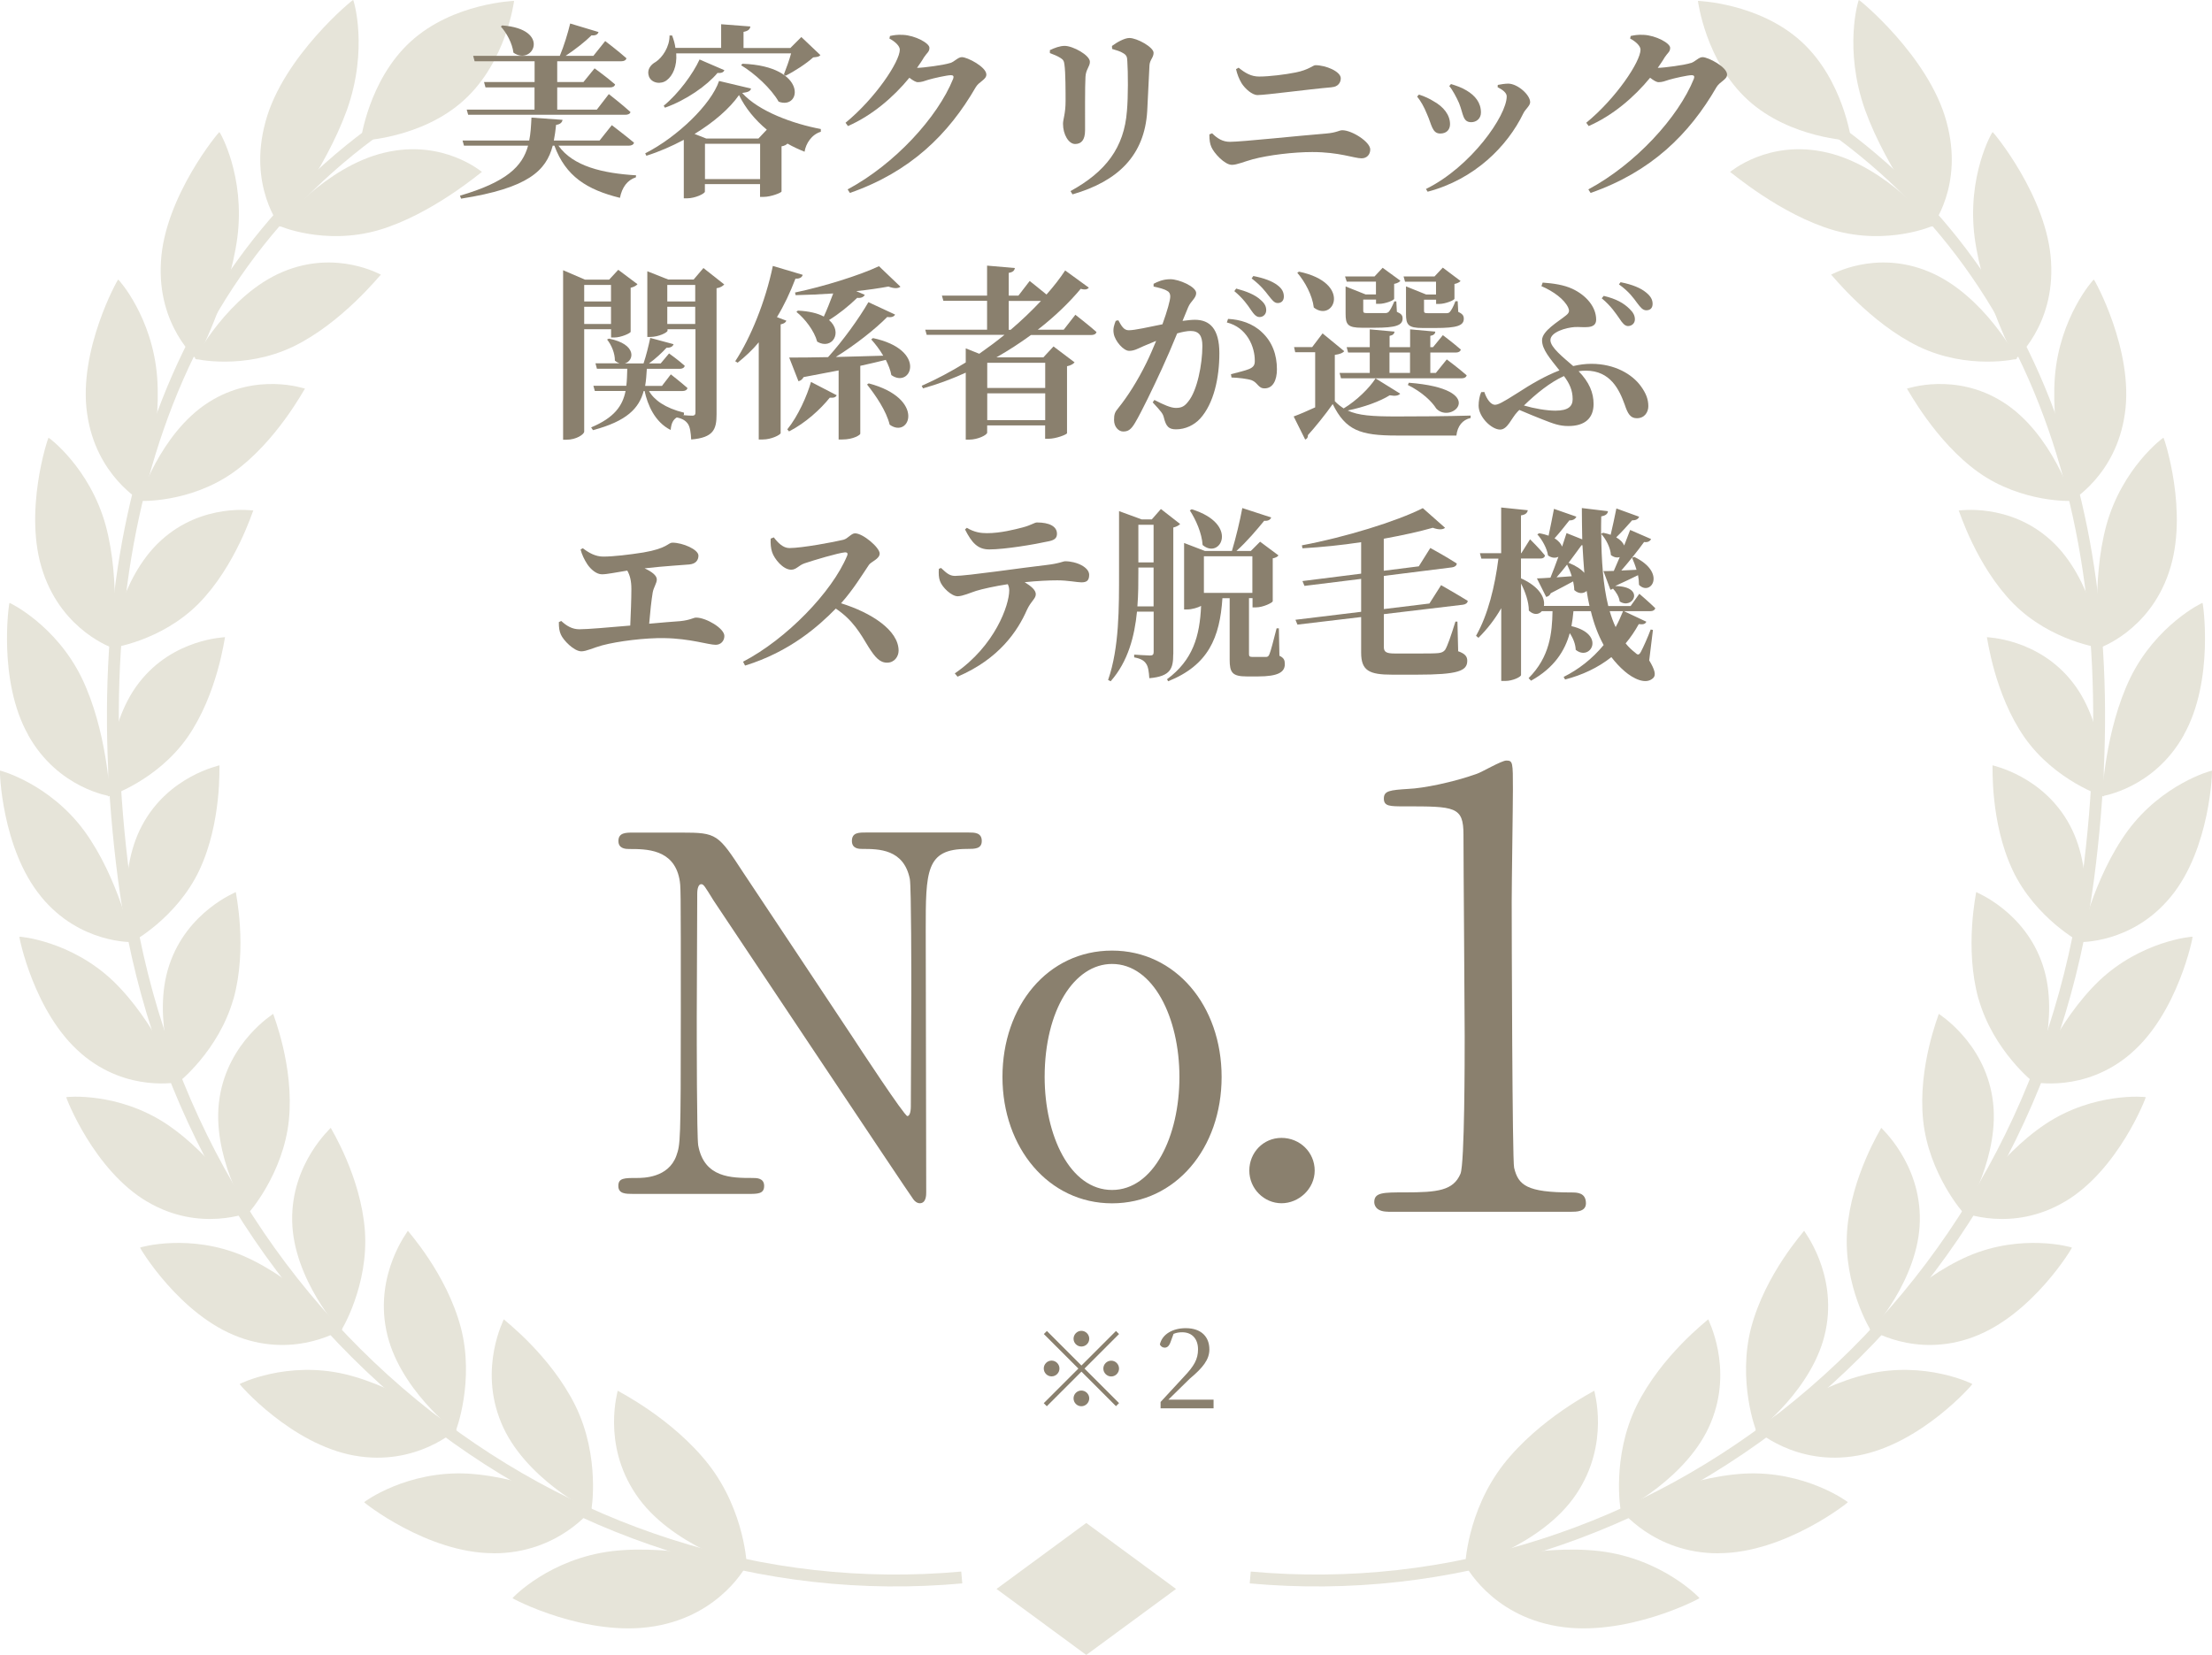 <?xml version="1.0" encoding="UTF-8"?><svg id="_イヤー_2" xmlns="http://www.w3.org/2000/svg" width="274.74" height="205.61" viewBox="0 0 274.74 205.61"><g id="_イヤー_1-2"><g><g><g><path d="M223.73,5.16c5.26,4.8,6.21,12.32,6.21,12.32,0,0-7.58-.25-12.84-5.05-5.26-4.8-6.21-12.32-6.21-12.32,0,0,7.58,.25,12.84,5.05Z" style="fill:#e6e4d9;"/><g><g><path d="M186.74,181.93c-4.53,5.81-4.8,12.67-4.74,12.69-.02,.09,9.5-2.57,13.77-8.98,4.27-6.33,2.19-12.88,2.25-12.86-.02,.06-6.77,3.4-11.29,9.16Z" style="fill:#e6e4d9;"/><path d="M193.41,202.04c-8.36-1.42-11.47-7.74-11.47-7.68,.1,.03,9.05-2.55,16.77-1.65,7.79,.95,12.37,5.79,12.37,5.84,.11,.03-9.22,4.94-17.66,3.49Z" style="fill:#e6e4d9;"/></g><g><path d="M203.26,174.67c-3.11,6.37-1.99,13.03-1.94,13.04,0,.09,8.36-4.07,11.18-10.98,2.83-6.84-.39-12.83-.33-12.82-.01,.07-5.8,4.44-8.91,10.76Z" style="fill:#e6e4d9;"/><path d="M213.46,192.98c-8.12,.03-12.25-5.55-12.25-5.5,.09,.01,7.94-3.97,15.43-4.4,7.56-.4,12.86,3.5,12.87,3.55,.1,0-7.84,6.33-16.04,6.34Z" style="fill:#e6e4d9;"/></g><g><path d="M217.52,164.86c-1.77,6.7,.59,12.95,.64,12.95,0,.09,7.17-5.35,8.6-12.53,1.45-7.11-2.74-12.37-2.68-12.37,0,.07-4.78,5.31-6.56,11.96Z" style="fill:#e6e4d9;"/><path d="M230.73,180.84c-7.75,1.4-12.73-3.29-12.72-3.24,.08,0,6.78-5.18,13.91-6.88,7.2-1.68,13.04,1.19,13.05,1.23,.1,0-6.4,7.49-14.24,8.89Z" style="fill:#e6e4d9;"/></g><g><path d="M229.42,152.89c-.49,6.81,2.93,12.45,2.98,12.45,.01,.09,5.93-6.42,6.05-13.65,.15-7.16-4.84-11.56-4.79-11.57,0,.07-3.73,6.01-4.24,12.77Z" style="fill:#e6e4d9;"/><path d="M245.09,166.11c-7.24,2.7-12.89-1-12.87-.95,.08-.01,5.58-6.19,12.21-9.09,6.69-2.89,12.89-1.12,12.91-1.07,.09-.02-4.92,8.4-12.25,11.11Z" style="fill:#e6e4d9;"/></g><g><path d="M238.86,139.17c.7,6.72,5.04,11.61,5.08,11.59,.02,.08,4.64-7.28,3.53-14.36-1.08-7.01-6.7-10.43-6.66-10.44,.02,.06-2.63,6.54-1.95,13.21Z" style="fill:#e6e4d9;"/><path d="M256.44,149.3c-6.59,3.9-12.73,1.28-12.7,1.33,.07-.03,4.34-7,10.33-10.99,6.04-4,12.41-3.37,12.44-3.33,.08-.04-3.39,9.07-10.06,12.99Z" style="fill:#e6e4d9;"/></g><g><path d="M245.75,124.11c1.82,6.44,6.89,10.45,6.93,10.43,.04,.08,3.3-7.92,1.03-14.66-2.23-6.68-8.3-9.03-8.26-9.05,.03,.06-1.49,6.89,.29,13.29Z" style="fill:#e6e4d9;"/><path d="M264.66,130.89c-5.79,4.98-12.23,3.5-12.2,3.55,.06-.04,3.06-7.6,8.25-12.58,5.25-4.99,11.59-5.52,11.62-5.48,.07-.05-1.81,9.5-7.68,14.51Z" style="fill:#e6e4d9;"/></g><g><path d="M249.98,108.12c2.85,6,8.49,9.02,8.53,8.99,.05,.07,1.92-8.36-1.43-14.59-3.3-6.17-9.64-7.41-9.6-7.44,.04,.06-.31,7.07,2.5,13.03Z" style="fill:#e6e4d9;"/><path d="M269.63,111.4c-4.84,5.92-11.4,5.62-11.36,5.66,.05-.04,1.73-8,5.99-13.83,4.31-5.86,10.43-7.52,10.47-7.48,.07-.06-.19,9.69-5.1,15.65Z" style="fill:#e6e4d9;"/></g><g><path d="M251.45,91.61c3.8,5.42,9.83,7.37,9.86,7.34,.06,.06,.48-8.58-3.86-14.15-4.28-5.52-10.71-5.61-10.67-5.64,.05,.05,.92,7.07,4.67,12.45Z" style="fill:#e6e4d9;"/><path d="M271.25,91.31c-3.75,6.72-10.22,7.59-10.18,7.62,.04-.05,.36-8.19,3.53-14.73,3.22-6.57,8.91-9.32,8.96-9.3,.06-.07,1.49,9.64-2.32,16.4Z" style="fill:#e6e4d9;"/></g><g><path d="M250.07,74.99c4.66,4.7,10.89,5.54,10.92,5.51,.07,.05-1-8.59-6.25-13.36-5.18-4.73-11.49-3.68-11.46-3.72,.06,.04,2.18,6.89,6.79,11.57Z" style="fill:#e6e4d9;"/><path d="M269.38,71.13c-2.49,7.34-8.68,9.37-8.64,9.39,.04-.06-1.05-8.18,.88-15.27,1.97-7.12,7.04-10.89,7.09-10.87,.05-.08,3.22,9.35,.67,16.74Z" style="fill:#e6e4d9;"/></g><g><path d="M245.72,58.67c5.44,3.86,11.67,3.59,11.7,3.55,.08,.04-2.54-8.39-8.6-12.24-5.99-3.82-11.99-1.66-11.97-1.7,.07,.03,3.5,6.54,8.87,10.39Z" style="fill:#e6e4d9;"/><path d="M263.92,51.37c-1.08,7.77-6.79,10.9-6.73,10.92,.03-.06-2.51-7.97-1.97-15.41,.57-7.48,4.79-12.17,4.84-12.15,.04-.08,5,8.81,3.86,16.65Z" style="fill:#e6e4d9;"/></g><g><path d="M238.32,43.06c6.11,2.93,12.17,1.55,12.19,1.51,.09,.03-4.12-7.97-10.9-10.8-6.7-2.82-12.2,.4-12.18,.35,.08,.02,4.85,6.02,10.89,8.94Z" style="fill:#e6e4d9;"/><path d="M254.75,32.53c.49,8.01-4.52,12.14-4.46,12.15,.02-.06-4.01-7.56-5.03-15.16-.99-7.65,2.16-13.12,2.23-13.11,.03-.09,6.82,8.04,7.26,16.11Z" style="fill:#e6e4d9;"/></g><g><path d="M227.75,28.6c6.7,1.92,12.37-.53,12.38-.58,.11,.02-5.76-7.33-13.17-9.06-7.32-1.73-12.1,2.45-12.08,2.4,.1,.01,6.25,5.31,12.87,7.24Z" style="fill:#e6e4d9;"/><path d="M241.76,15.12c2.22,8.02-1.88,13.05-1.81,13.05,0-.07-5.55-6.94-8.29-14.48C228.95,6.09,230.81,0,230.88,0c.02-.09,8.7,7.02,10.88,15.11Z" style="fill:#e6e4d9;"/></g></g><path d="M155.22,196.72l.13-1.47c12.17,1.1,24.31-.25,36.07-4.03,11.46-3.68,22.07-9.49,31.53-17.27,19.64-16.14,32.31-39.17,35.67-64.85,2.75-21.03,1.34-39.77-4.19-55.7-5.94-17.11-16.52-30.49-31.45-39.78l.78-1.25c15.22,9.48,26.01,23.12,32.06,40.55,5.61,16.15,7.04,35.12,4.26,56.38-3.41,26.05-16.26,49.42-36.19,65.8-9.61,7.9-20.38,13.79-32.02,17.53-11.95,3.84-24.28,5.21-36.65,4.09Z" style="fill:#e6e4d9;"/></g><g><path d="M51.01,5.16c-5.26,4.8-6.21,12.32-6.21,12.32,0,0,7.58-.25,12.84-5.05C62.91,7.64,63.85,.11,63.85,.11c0,0-7.58,.25-12.84,5.05Z" style="fill:#e6e4d9;"/><g><g><path d="M88,181.93c4.53,5.81,4.8,12.67,4.74,12.69,.02,.09-9.5-2.57-13.77-8.98-4.27-6.33-2.19-12.88-2.25-12.86,.02,.06,6.77,3.4,11.29,9.16Z" style="fill:#e6e4d9;"/><path d="M81.33,202.04c8.36-1.42,11.47-7.74,11.47-7.68-.1,.03-9.05-2.55-16.77-1.65-7.79,.95-12.37,5.79-12.37,5.84-.11,.03,9.22,4.94,17.66,3.49Z" style="fill:#e6e4d9;"/></g><g><path d="M71.48,174.67c3.11,6.37,1.99,13.03,1.94,13.04,0,.09-8.36-4.07-11.18-10.98-2.83-6.84,.39-12.83,.33-12.82,.01,.07,5.8,4.44,8.91,10.76Z" style="fill:#e6e4d9;"/><path d="M61.28,192.98c8.12,.03,12.25-5.55,12.25-5.5-.09,.01-7.94-3.97-15.43-4.4-7.56-.4-12.86,3.5-12.87,3.55-.1,0,7.84,6.33,16.04,6.34Z" style="fill:#e6e4d9;"/></g><g><path d="M57.22,164.86c1.77,6.7-.59,12.95-.64,12.95,0,.09-7.17-5.35-8.6-12.53-1.45-7.11,2.74-12.37,2.68-12.37,0,.07,4.78,5.31,6.56,11.96Z" style="fill:#e6e4d9;"/><path d="M44.01,180.84c7.75,1.4,12.73-3.29,12.72-3.24-.08,0-6.78-5.18-13.91-6.88-7.2-1.68-13.04,1.19-13.05,1.23-.1,0,6.4,7.49,14.24,8.89Z" style="fill:#e6e4d9;"/></g><g><path d="M45.32,152.89c.49,6.81-2.93,12.45-2.98,12.45-.01,.09-5.93-6.42-6.05-13.65-.15-7.16,4.84-11.56,4.79-11.57,0,.07,3.73,6.01,4.24,12.77Z" style="fill:#e6e4d9;"/><path d="M29.65,166.11c7.24,2.7,12.89-1,12.87-.95-.08-.01-5.58-6.19-12.21-9.09-6.69-2.89-12.89-1.12-12.91-1.07-.09-.02,4.92,8.4,12.25,11.11Z" style="fill:#e6e4d9;"/></g><g><path d="M35.88,139.17c-.7,6.72-5.04,11.61-5.08,11.59-.02,.08-4.64-7.28-3.53-14.36,1.08-7.01,6.7-10.43,6.66-10.44-.02,.06,2.63,6.54,1.95,13.21Z" style="fill:#e6e4d9;"/><path d="M18.3,149.3c6.59,3.9,12.73,1.28,12.7,1.33-.07-.03-4.34-7-10.33-10.99-6.04-4-12.41-3.37-12.44-3.33-.08-.04,3.39,9.07,10.06,12.99Z" style="fill:#e6e4d9;"/></g><g><path d="M28.99,124.11c-1.82,6.44-6.89,10.45-6.93,10.43-.04,.08-3.3-7.92-1.03-14.66,2.23-6.68,8.3-9.03,8.26-9.05-.03,.06,1.49,6.89-.29,13.29Z" style="fill:#e6e4d9;"/><path d="M10.08,130.89c5.79,4.98,12.23,3.5,12.2,3.55-.06-.04-3.06-7.6-8.25-12.58-5.25-4.99-11.59-5.52-11.62-5.48-.07-.05,1.81,9.5,7.68,14.51Z" style="fill:#e6e4d9;"/></g><g><path d="M24.76,108.12c-2.85,6-8.49,9.02-8.53,8.99-.05,.07-1.92-8.36,1.43-14.59,3.3-6.17,9.64-7.41,9.6-7.44-.04,.06,.31,7.07-2.5,13.03Z" style="fill:#e6e4d9;"/><path d="M5.1,111.4c4.85,5.92,11.4,5.62,11.36,5.66-.05-.04-1.73-8-5.99-13.83C6.16,97.37,.04,95.71,0,95.74c-.07-.06,.19,9.69,5.1,15.65Z" style="fill:#e6e4d9;"/></g><g><path d="M23.28,91.61c-3.8,5.42-9.83,7.37-9.86,7.34-.06,.06-.48-8.58,3.86-14.15,4.28-5.52,10.71-5.61,10.67-5.64-.05,.05-.92,7.07-4.67,12.45Z" style="fill:#e6e4d9;"/><path d="M3.49,91.31c3.75,6.72,10.22,7.59,10.18,7.62-.04-.05-.36-8.19-3.53-14.73-3.22-6.57-8.92-9.32-8.96-9.3-.06-.07-1.49,9.64,2.32,16.4Z" style="fill:#e6e4d9;"/></g><g><path d="M24.67,74.99c-4.66,4.7-10.89,5.54-10.92,5.51-.07,.05,1-8.59,6.25-13.36,5.18-4.73,11.49-3.68,11.46-3.72-.06,.04-2.18,6.89-6.79,11.57Z" style="fill:#e6e4d9;"/><path d="M5.36,71.13c2.49,7.34,8.68,9.37,8.64,9.39-.04-.06,1.05-8.18-.88-15.27-1.97-7.12-7.04-10.89-7.09-10.87-.05-.08-3.22,9.35-.67,16.74Z" style="fill:#e6e4d9;"/></g><g><path d="M29.01,58.67c-5.44,3.86-11.67,3.59-11.7,3.55-.08,.04,2.54-8.39,8.6-12.24,5.99-3.82,11.99-1.66,11.97-1.7-.07,.03-3.5,6.54-8.87,10.39Z" style="fill:#e6e4d9;"/><path d="M10.82,51.37c1.08,7.77,6.79,10.9,6.73,10.92-.03-.06,2.51-7.97,1.97-15.41-.57-7.48-4.79-12.17-4.84-12.15-.04-.08-5,8.81-3.86,16.65Z" style="fill:#e6e4d9;"/></g><g><path d="M36.42,43.06c-6.11,2.93-12.17,1.55-12.19,1.51-.09,.03,4.12-7.97,10.9-10.8,6.7-2.82,12.2,.4,12.18,.35-.08,.02-4.85,6.02-10.89,8.94Z" style="fill:#e6e4d9;"/><path d="M19.99,32.53c-.49,8.01,4.52,12.14,4.46,12.15-.02-.06,4.01-7.56,5.03-15.16,.99-7.65-2.16-13.12-2.23-13.11-.03-.09-6.82,8.04-7.26,16.11Z" style="fill:#e6e4d9;"/></g><g><path d="M46.99,28.6c-6.7,1.92-12.37-.53-12.38-.58-.11,.02,5.76-7.33,13.17-9.06,7.32-1.73,12.1,2.45,12.08,2.4-.1,.01-6.25,5.31-12.87,7.24Z" style="fill:#e6e4d9;"/><path d="M32.98,15.12c-2.22,8.02,1.88,13.05,1.81,13.05,0-.07,5.55-6.94,8.29-14.48C45.79,6.09,43.93,0,43.86,0c-.02-.09-8.7,7.02-10.88,15.11Z" style="fill:#e6e4d9;"/></g></g><path d="M119.52,196.72l-.13-1.47c-12.17,1.1-24.31-.25-36.07-4.03-11.46-3.68-22.07-9.49-31.53-17.27-19.64-16.14-32.31-39.17-35.67-64.85-2.75-21.03-1.34-39.77,4.19-55.7,5.94-17.11,16.52-30.49,31.45-39.78l-.78-1.25c-15.22,9.48-26.01,23.12-32.06,40.55-5.61,16.15-7.04,35.12-4.26,56.38,3.41,26.05,16.26,49.42,36.19,65.8,9.61,7.9,20.38,13.79,32.02,17.53,11.95,3.84,24.28,5.21,36.65,4.09Z" style="fill:#e6e4d9;"/></g><polygon points="134.92 189.21 123.77 197.41 134.92 205.61 146.07 197.41 134.92 189.21" style="fill:#e6e4d9;"/></g><g><path d="M69.36,18.1c1.84,2.58,5.52,3.43,9.64,3.68l-.02,.25c-1.06,.34-1.72,1.24-1.98,2.55-4.09-1.01-6.74-2.67-8.14-6.48h-.21c-.81,3.1-3.04,5.27-11.38,6.58l-.14-.37c5.79-1.7,7.75-3.63,8.46-6.21h-7.96l-.18-.64h8.28c.18-.87,.23-1.82,.28-2.85l3.86,.28c-.05,.32-.3,.57-.8,.62-.07,.69-.16,1.33-.28,1.95h5.68l1.52-1.91s1.7,1.29,2.76,2.18c-.07,.25-.32,.37-.67,.37h-8.72Zm-2.97-4.48v-2.76h-6.09l-.18-.67h6.28v-2.58h-7.45l-.18-.67h10.76c.51-1.2,1.01-2.85,1.29-4.02l3.52,1.06c-.09,.3-.37,.46-.87,.41-.78,.78-2.05,1.77-3.22,2.55h3.45l1.47-1.84s1.63,1.24,2.64,2.14c-.07,.25-.3,.37-.64,.37h-7.96v2.58h3.26l1.38-1.7s1.59,1.15,2.55,2c-.07,.25-.3,.37-.64,.37h-6.55v2.76h4.92l1.49-1.93s1.68,1.31,2.69,2.23c-.05,.23-.32,.34-.64,.34h-19.52l-.18-.64h8.44Zm-4.02-10.46c6.16,.44,3.82,5.1,1.4,3.38-.14-1.17-.85-2.46-1.56-3.24l.16-.14Z" style="fill:#8a806e;"/><path d="M93.28,11.02c-.09,.32-.39,.44-1.1,.53,2.07,2.3,6.35,3.84,9.77,4.48v.34c-1.15,.34-1.86,1.47-2.02,2.48-.74-.3-1.45-.62-2.12-1.01-.14,.14-.37,.28-.74,.34v5.61c-.02,.16-1.33,.67-2.21,.67h-.46v-1.59h-6.85v.94c0,.23-1.17,.83-2.23,.83h-.39v-7.27c-1.5,.8-3.08,1.49-4.65,1.98l-.14-.3c4.02-2.05,8.19-6.09,9.17-8.99l3.96,.94Zm-9.29-4.39c.12,1.61-.44,2.78-1.17,3.33-.69,.55-1.86,.41-2.21-.44-.3-.8,.14-1.45,.85-1.84,.8-.53,1.72-1.86,1.7-3.27h.32c.21,.55,.35,1.06,.41,1.54h5.68V3.01l3.63,.28c-.05,.32-.23,.55-.85,.67v2h5.82l1.36-1.36,2.37,2.25c-.18,.21-.41,.23-.9,.28-.83,.76-2.3,1.72-3.43,2.28l-.21-.16c.28-.71,.67-1.77,.9-2.62h-14.28Zm-1.56,6.51c1.86-1.52,3.66-4,4.46-5.75l3.08,1.33c-.09,.23-.3,.39-.85,.34-1.33,1.59-3.89,3.38-6.53,4.32l-.16-.25Zm12.81,2.97c-1.47-1.22-2.67-2.69-3.45-4.3-1.17,1.68-3.17,3.4-5.52,4.83l1.45,.57h6.48l1.04-1.1Zm-.83,6.14v-4.39h-6.85v4.39h6.85Zm-2.18-14.33c8.14,.3,7.34,5.79,4.48,4.71-.92-1.63-2.99-3.52-4.67-4.53l.18-.18Z" style="fill:#8a806e;"/><path d="M118,7.84c.58-.18,.97-.74,1.47-.74,.69,0,3.04,1.22,3.04,2.16,0,.64-.9,.87-1.31,1.56-3.38,5.86-8.12,10.53-15.64,13.15l-.28-.44c5.84-3.13,11.18-8.95,13.11-13.75,.11-.32,0-.44-.28-.44-.48,0-2.14,.37-2.81,.57-.48,.16-.85,.3-1.29,.3-.28,0-.64-.23-1.06-.55-2,2.44-4.67,4.71-7.63,6l-.3-.41c3.73-3.06,6.74-7.61,6.74-9.08,0-.44-.55-.99-1.29-1.38l.07-.32c.44-.09,.85-.18,1.61-.14,1.52,.07,3.29,1.03,3.29,1.61,0,.51-.3,.6-.69,1.2-.25,.44-.55,.85-.85,1.29,.8,0,3.45-.37,4.09-.6Z" style="fill:#8a806e;"/><path d="M130.4,6.6v-.37c.58-.28,1.24-.53,1.84-.53,1.01,0,3.13,1.15,3.13,1.98,0,.6-.51,.94-.55,1.89-.07,.99-.05,5.04-.05,6.6,0,1.22-.46,1.72-1.24,1.72s-1.5-1.15-1.5-2.51c0-.57,.32-1.24,.32-2.83,0-1.13,0-3.56-.14-4.51-.05-.46-.16-.64-.51-.85-.32-.21-.8-.41-1.31-.6Zm2.81,17.55l-.25-.41c4.37-2.39,6.67-5.4,7.01-9.96,.16-1.72,.14-4.83,.05-6.14-.02-.53-.07-.78-.51-1.03-.34-.23-.85-.37-1.38-.53l-.02-.37c.62-.46,1.56-.99,2.16-.99,.97,0,3.01,1.15,3.01,1.84,0,.6-.46,.85-.51,1.54-.07,1.33-.21,4.28-.28,5.68-.32,5.5-3.61,8.74-9.29,10.37Z" style="fill:#8a806e;"/><path d="M150.21,16.7l.34-.14c.64,.64,1.31,1.06,2.21,1.06,1.49,0,8.76-.78,11.96-1.03,1.31-.11,1.61-.41,2-.41,1.2,0,3.47,1.45,3.47,2.39,0,.62-.41,1.1-1.08,1.1-.9,0-2.78-.78-6.12-.78-2.32,0-5.43,.37-7.4,.9-1.1,.3-1.95,.69-2.58,.69-.92,0-2.25-1.49-2.55-2.21-.18-.41-.25-.83-.25-1.56Zm15.22-5.86c-2.94,.25-8.19,.97-9.24,.97-.67,0-1.54-.78-1.98-1.47-.34-.57-.55-1.15-.69-1.75l.32-.18c.83,.67,1.56,1.1,2.55,1.1,1.26,0,3.27-.25,4.55-.51,1.61-.32,2.14-.9,2.44-.9,1.29,0,3.15,.78,3.15,1.63,0,.55-.37,1.06-1.1,1.1Z" style="fill:#8a806e;"/><path d="M176.01,12l.23-.25c.69,.21,1.38,.55,1.77,.8,1.31,.71,2.09,1.75,2.09,2.87,0,.67-.41,1.17-1.22,1.17-1.01,0-1.06-1.13-1.63-2.39-.39-.97-.8-1.66-1.24-2.21Zm1.31,11.82l-.21-.34c5.61-2.76,10.03-9.13,10.03-11.5,0-.44-.46-.8-1.13-1.15l.02-.28c.35-.07,.9-.16,1.31-.16,1.17,.02,2.71,1.4,2.71,2.3,0,.46-.6,.87-.85,1.4-1.96,4.05-6.02,8.19-11.89,9.73Zm2.69-13.13l.21-.25c.71,.23,1.29,.41,1.93,.8,1.08,.64,1.79,1.52,1.79,2.74,0,.78-.6,1.2-1.2,1.2-1.08,0-.97-1.01-1.52-2.37-.28-.64-.83-1.7-1.22-2.12Z" style="fill:#8a806e;"/><path d="M210,7.84c.58-.18,.97-.74,1.47-.74,.69,0,3.04,1.22,3.04,2.16,0,.64-.9,.87-1.31,1.56-3.38,5.86-8.12,10.53-15.64,13.15l-.28-.44c5.84-3.13,11.18-8.95,13.11-13.75,.11-.32,0-.44-.28-.44-.48,0-2.14,.37-2.81,.57-.48,.16-.85,.3-1.29,.3-.28,0-.64-.23-1.06-.55-2,2.44-4.67,4.71-7.63,6l-.3-.41c3.73-3.06,6.74-7.61,6.74-9.08,0-.44-.55-.99-1.29-1.38l.07-.32c.44-.09,.85-.18,1.61-.14,1.52,.07,3.29,1.03,3.29,1.61,0,.51-.3,.6-.69,1.2-.25,.44-.55,.85-.85,1.29,.8,0,3.45-.37,4.09-.6Z" style="fill:#8a806e;"/><path d="M72.56,40.9v12.72c0,.34-.99,1.01-2.18,1.01h-.44v-21.06l2.71,1.17h3.01l1.13-1.22,2.39,1.79c-.14,.16-.41,.34-.85,.44v5.47c-.02,.18-1.2,.71-2.02,.71h-.41v-1.03h-3.33Zm0-5.5v2.05h3.33v-2.05h-3.33Zm3.33,4.85v-2.14h-3.33v2.14h3.33Zm14.05-4.9c-.16,.18-.46,.39-.94,.46v15.66c0,1.86-.37,2.9-3.15,3.13-.05-.85-.14-1.52-.39-1.91-.25-.37-.62-.67-1.4-.83-.46,.28-.69,.74-.76,1.56-1.98-.99-2.87-3.13-3.24-4.85h-.11c-.58,2.16-2.09,3.75-6.3,4.87l-.23-.34c2.9-1.22,3.91-2.69,4.28-4.53h-3.82l-.18-.64h4.09c.09-.67,.09-1.36,.12-2.12h-3.77l-.18-.67h3.01c-.18-.05-.39-.16-.6-.34,.02-.9-.44-1.98-.97-2.62l.23-.11c3.52,.69,3.13,2.76,1.98,3.08h2.32c.32-.94,.64-2.23,.83-3.17l2.9,.78c-.09,.28-.37,.46-.87,.44-.55,.6-1.36,1.36-2.18,1.95h1.45l1.04-1.24s1.2,.85,1.95,1.54c-.07,.25-.3,.37-.62,.37h-4.09c-.05,.76-.09,1.45-.21,2.12h2.09l1.1-1.43s1.27,.99,2.07,1.7c-.07,.25-.3,.37-.62,.37h-4.16c.62,1.1,2,2.12,4.35,2.69l-.02,.28-.14,.02c.46,.05,.97,.07,1.17,.07,.35,0,.41-.16,.41-.44v-10.3h-3.47v.18c0,.23-1.1,.78-2.14,.78h-.37v-8.16l2.6,1.03h3.15l1.22-1.43,2.6,2.05Zm-7.06,.05v2.05h3.47v-2.05h-3.47Zm3.47,4.85v-2.14h-3.47v2.14h3.47Z" style="fill:#8a806e;"/><path d="M99.7,34.14c-.07,.3-.37,.51-.9,.48-.67,1.75-1.43,3.36-2.3,4.78l1.17,.44c-.07,.21-.28,.37-.71,.46v13.52c-.05,.21-1.15,.78-2.21,.78h-.51v-12.07c-.8,.97-1.7,1.79-2.62,2.53l-.3-.18c1.89-2.87,3.75-7.4,4.67-11.84l3.7,1.1Zm-1.91,19.2c1.33-1.63,2.46-4.19,2.94-5.89l3.2,1.66c-.14,.23-.32,.34-.87,.3-1.15,1.43-2.99,3.13-5.06,4.19l-.21-.25Zm10.62-11.34c6.83,1.45,4.76,6.35,2.3,4.6-.11-.62-.37-1.26-.69-1.89-.92,.23-1.98,.48-3.17,.74v8.44c0,.14-.85,.71-2.21,.71h-.48v-8.58c-1.29,.25-2.74,.53-4.35,.83-.16,.3-.39,.46-.64,.51l-1.15-2.94c1.06,0,2.74,0,4.83-.05,1.86-2.05,3.84-4.81,5.01-6.83l3.31,1.54c-.11,.25-.44,.39-.97,.3-1.52,1.54-3.98,3.47-6.39,4.97,1.79-.05,3.82-.09,5.89-.16-.44-.76-.99-1.47-1.49-2.02l.21-.16Zm-9.66-5.66c3.56-.74,8.09-2.16,10.42-3.27l2.67,2.55c-.28,.23-.78,.25-1.49-.02-1.13,.21-2.51,.41-4,.57l1.06,.46c-.12,.25-.44,.44-.94,.37-1.06,1.03-2.3,2.02-3.5,2.76,1.77,1.52,.37,3.77-1.47,2.69-.37-1.36-1.52-2.85-2.58-3.7l.18-.16c1.43,.07,2.48,.34,3.22,.74,.37-.8,.78-1.84,1.17-2.87-1.59,.11-3.17,.18-4.67,.21l-.07-.32Zm9.15,11.29c7.13,1.89,5.1,6.94,2.6,5.13-.41-1.7-1.73-3.63-2.81-4.99l.21-.14Z" style="fill:#8a806e;"/><path d="M133.57,39.11s1.63,1.26,2.62,2.14c-.07,.25-.3,.37-.64,.37h-7.5c-1.33,.97-2.76,1.91-4.3,2.78h5.84l1.26-1.36,2.62,1.98c-.16,.18-.46,.39-.94,.48v8.32c-.02,.16-1.36,.69-2.28,.69h-.44v-1.66h-7.2v.9c0,.28-1.13,.87-2.25,.87h-.41v-8.32c-1.68,.76-3.45,1.43-5.31,1.95l-.16-.32c1.89-.83,3.73-1.82,5.47-2.9v-1.75l1.68,.67c1.08-.76,2.14-1.54,3.13-2.35h-9.66l-.18-.64h7.68v-3.59h-5.43l-.18-.64h5.61v-3.73l3.45,.3c-.05,.3-.21,.51-.76,.6v2.83h1.2l1.4-1.82s1.15,.9,2.09,1.68c.9-1.01,1.68-2.02,2.32-2.99l2.94,2.14c-.18,.21-.46,.3-1.01,.14-1.4,1.68-3.2,3.43-5.33,5.08h3.22l1.45-1.86Zm-10.95,5.96v3.13h7.2v-3.13h-7.2Zm7.2,7.13v-3.33h-7.2v3.33h7.2Zm-4.53-11.22h.23c1.38-1.17,2.64-2.39,3.77-3.59h-4v3.59Z" style="fill:#8a806e;"/><path d="M146.85,39.87c.55-.07,1.13-.14,1.56-.14,1.84,0,3.04,1.1,3.04,4.16s-.69,6.25-2.39,8.12c-.74,.8-1.82,1.33-2.99,1.33-.9,0-1.24-.34-1.52-1.49-.12-.46-.28-.67-1.38-1.86l.21-.3c1.15,.6,2.05,.99,2.67,.99,.74,0,1.1-.23,1.54-.8,1.1-1.33,1.75-4.6,1.75-6.9,0-1.24-.39-1.86-1.47-1.86-.41,0-1.01,.11-1.66,.3-.62,1.52-1.33,3.17-1.91,4.42-1.06,2.3-2.48,5.27-3.31,6.67-.51,.87-.87,1.1-1.49,1.1-.55,0-1.13-.55-1.13-1.43,0-.69,.09-.97,.53-1.49,1.13-1.4,2.37-3.33,3.5-5.63,.44-.9,.83-1.82,1.2-2.71-.58,.23-1.13,.46-1.54,.64-.76,.34-1.2,.6-1.82,.6-.69,0-1.75-1.2-1.91-2.14-.12-.62,.07-1.13,.25-1.59l.32-.07c.41,.74,.69,1.24,1.29,1.24,.78,0,2.42-.39,4.19-.74,.6-1.66,.97-2.99,.97-3.45,0-.3-.09-.55-.37-.69-.37-.25-1.06-.41-1.7-.55v-.34c.48-.25,1.13-.57,2.09-.57,1.06,0,3.2,.92,3.2,1.72,0,.64-.67,.99-.99,1.75l-.71,1.72Zm5.68-.25c1.49,.07,3.06,.55,4.21,1.66,1.29,1.2,1.86,2.81,1.86,4.6,0,1.38-.51,2.37-1.52,2.37-.8,.02-.85-.71-1.61-1.01-.51-.18-1.7-.32-2.51-.34l-.07-.41c.97-.25,1.75-.44,2.25-.64,.53-.23,.74-.48,.71-1.1,0-.67-.18-1.75-.8-2.74-.6-.94-1.43-1.63-2.67-1.95l.14-.41Zm1.01-3.77c1.26,.34,2.35,.76,3.06,1.43,.51,.44,.67,.83,.67,1.26,0,.48-.35,.85-.83,.85-.39,0-.69-.32-1.06-.87-.41-.62-.99-1.45-2.07-2.35l.23-.32Zm2.12-1.56c1.31,.25,2.35,.64,2.99,1.13,.6,.44,.81,.9,.81,1.43,0,.48-.28,.8-.76,.8-.44,0-.69-.37-1.15-.94-.41-.53-.9-1.2-2.09-2.12l.21-.3Z" style="fill:#8a806e;"/><path d="M173.92,48.9c-.21,.25-.6,.34-1.31,.21-1.22,.76-3.17,1.47-5.22,1.89,1.31,.62,3.04,.74,6.03,.74,2.69,0,6.32-.02,9.24-.11v.3c-1.03,.23-1.63,1.01-1.77,2.18h-7.43c-4.51,0-6.32-.64-7.93-3.91-.9,1.29-2.23,2.92-3.08,3.86,.02,.3-.12,.46-.34,.55l-1.43-2.87c.69-.25,1.68-.67,2.67-1.13v-6.85h-2.48l-.14-.64h2.25l1.29-1.7,2.69,2.21c-.16,.21-.51,.37-1.17,.46v5.75c.34,.37,.71,.64,1.1,.9,1.61-.97,3.22-2.55,3.96-3.73l3.08,1.91Zm-12.58-15.15c6.67,1.4,4.3,6.37,1.84,4.46-.18-1.52-1.1-3.22-2.05-4.32l.21-.14Zm18.35,10.9s1.54,1.15,2.48,1.98c-.07,.25-.3,.37-.62,.37h-14.99l-.18-.67h3.75v-2.53h-2.69l-.18-.67h2.87v-2.21l3.08,.28c-.05,.28-.18,.44-.62,.53v1.4h2.55v-2.21l3.13,.28c-.02,.28-.18,.44-.62,.53v1.4h.34l1.22-1.49s1.36,1.03,2.23,1.79c-.07,.25-.3,.37-.62,.37h-3.17v2.53h.69l1.36-1.68Zm-12.42-9.66l-.21-.64h3.66l1.01-1.08,2.21,1.61c-.12,.16-.39,.32-.78,.39v1.84c0,.21-1.13,.64-1.86,.64h-.39v-.53h-1.59v1.38c0,.23,.05,.3,.48,.3h2.25c.18,0,.32-.05,.44-.16,.16-.18,.41-.62,.69-1.29h.25l.07,1.29c.57,.25,.71,.46,.71,.83,0,.85-.83,1.15-3.47,1.15h-1.59c-1.77,0-2.02-.41-2.02-1.75v-3.38l2.48,.99h1.29v-1.59h-3.63Zm5.31,11.34h2.55v-2.53h-2.55v2.53Zm1.93-11.34l-.18-.64h3.84l1.03-1.1,2.21,1.66c-.12,.14-.39,.3-.76,.37v1.84c-.02,.18-1.13,.64-1.89,.64h-.39v-.53h-1.5v1.38c0,.23,.05,.3,.48,.3h2.32c.18,0,.32-.05,.41-.16,.16-.18,.44-.64,.69-1.33h.28l.07,1.33c.55,.25,.69,.48,.69,.85,0,.85-.83,1.15-3.5,1.15h-1.61c-1.82,0-2.07-.41-2.07-1.77v-3.4l2.51,1.01h1.22v-1.59h-3.86Zm.46,12.56c10.05,.78,5.36,5.24,3.43,3.22-.57-.9-1.75-2.05-3.54-2.94l.12-.28Z" style="fill:#8a806e;"/><path d="M191.63,35.11c1.29,.09,2.62,.28,3.68,.78,1.7,.8,2.94,2.23,2.94,3.82,0,1.26-1.59,.87-2.64,.92-1.1,.07-3.04,.62-3.04,1.63,0,.9,1.59,2.14,2.83,3.22,.76-.18,1.49-.28,2.25-.28,2.94,0,5.08,1.31,6.14,2.76,.67,.92,.94,1.66,.94,2.51,0,.71-.44,1.49-1.43,1.49-.8,0-1.13-.57-1.5-1.68-.67-1.86-1.77-4.23-4.83-4.23-.3,0-.6,.02-.9,.07,1.33,1.36,1.86,2.69,1.86,4.07,0,1.72-1.03,2.74-3.13,2.74-1.13,0-1.89-.3-3.17-.8-.85-.34-1.86-.74-2.92-1.2l-.23,.23c-.76,.78-1.22,2.21-2.16,2.21-1.06,0-2.67-1.56-2.67-2.97,0-.55,.11-1.22,.32-1.68l.39-.02c.32,.97,.85,1.59,1.31,1.59,.39,0,.9-.25,2.85-1.49,1.63-1.06,3.38-2.09,5.17-2.78-1.15-1.47-2.16-2.58-2.16-3.75s2.05-2.32,2.97-3.08c.44-.34,.44-.6,.28-.97-.48-1.03-1.82-2.02-3.33-2.67l.16-.44Zm2.62,11.61c-1.72,.78-3.45,2.18-4.97,3.66,1.26,.37,2.81,.64,3.91,.64,1.63,0,2.14-.57,2.14-1.43,0-1.1-.39-1.95-1.08-2.87Zm4.94-9.96c1.56,.37,2.48,.9,3.2,1.61,.48,.46,.67,.85,.67,1.31,0,.48-.37,.83-.87,.83-.37-.02-.67-.34-1.04-.92-.44-.62-1.06-1.59-2.21-2.53l.25-.3Zm2.09-1.7c1.52,.3,2.51,.74,3.15,1.26,.58,.46,.83,.9,.83,1.43s-.3,.8-.78,.8c-.44,0-.71-.34-1.15-.92-.41-.55-.94-1.36-2.25-2.3l.21-.28Z" style="fill:#8a806e;"/><path d="M72.4,68.12c.78,.6,1.59,1.03,2.53,1.03,1.24,0,3.2-.23,4.97-.51,3.01-.51,3.08-1.22,3.61-1.22,1.29,0,3.24,.85,3.24,1.61,0,.55-.32,1.03-1.15,1.1-.9,.09-2.92,.18-5.54,.48,.85,.39,1.52,.87,1.52,1.38,0,.46-.39,.97-.51,1.61-.16,.97-.32,2.41-.44,3.89,1.5-.14,2.87-.25,3.86-.32,1.31-.14,1.61-.44,1.98-.44,1.22,0,3.5,1.33,3.5,2.28,0,.62-.44,1.1-1.08,1.1-.9,0-3.17-.78-6.35-.83-2.32-.05-5.77,.37-7.75,.9-1.1,.3-1.95,.74-2.58,.74-.92,0-2.25-1.38-2.55-2.09-.18-.41-.25-.8-.25-1.54l.3-.14c.67,.62,1.36,1.03,2.25,1.03,1.03,0,3.63-.23,6.32-.46,.07-1.47,.14-3.33,.14-4.55,0-1.01-.18-1.7-.51-2.28-1.49,.23-2.48,.46-3.15,.46s-1.38-.6-1.82-1.26c-.37-.57-.67-1.2-.83-1.82l.28-.16Z" style="fill:#8a806e;"/><path d="M96.11,66.76c.51,.67,1.15,1.33,1.93,1.33,1.59,0,5.61-.76,6.71-1.03,.57-.14,.97-.8,1.45-.8,.99,0,3.06,1.77,3.06,2.51,0,.67-1.06,1.01-1.33,1.4-.78,1.15-1.98,3.13-3.47,4.78,3.77,1.17,7.15,3.36,7.15,5.89,0,.71-.51,1.49-1.43,1.49s-1.5-.69-2.28-1.91c-1.06-1.75-1.96-3.38-4.09-4.81-2.12,2.16-5.68,5.36-11.27,7.08l-.25-.48c5.4-2.81,11.06-8.67,12.92-13.15,.14-.34,0-.44-.25-.44-.92,.09-3.86,.97-5.01,1.36-.76,.25-1.03,.8-1.68,.8-1.01,0-2.09-1.33-2.37-2.18-.16-.46-.21-1.06-.18-1.68l.39-.16Z" style="fill:#8a806e;"/><path d="M116.88,70.56c.6,.55,1.01,.99,1.72,.99,1.56,0,8.3-1.01,11.41-1.36,1.56-.18,2.05-.46,2.28-.46,1.45,0,2.99,.76,2.99,1.68,0,.76-.35,.94-.97,.94-.51,0-1.68-.25-2.99-.25-1.01,0-2.48,.07-4.05,.23,.83,.51,1.38,.99,1.38,1.49,0,.57-.58,.83-1.1,1.95-1.15,2.62-3.45,6.09-8.62,8.3l-.34-.41c5.01-3.43,6.76-8.51,6.76-10.3,0-.25-.05-.53-.18-.78-1.54,.23-3.2,.6-3.93,.83-.78,.25-1.61,.64-2.28,.67-.78,0-1.93-1.1-2.21-1.89-.16-.41-.18-.97-.14-1.52l.28-.11Zm3.2-4.99c.94,.57,1.75,.67,2.51,.67,1.68,0,3.45-.46,4.42-.71,1.13-.3,1.47-.62,1.79-.62,1.52,0,2.48,.48,2.48,1.4,0,.46-.21,.76-.94,.92-1.84,.41-5.54,1.03-7.47,1.03-1.45,0-2.18-.85-3.01-2.48l.23-.21Z" style="fill:#8a806e;"/><path d="M145.72,81.27c0,1.77-.3,2.76-2.97,2.99-.05-.8-.14-1.45-.39-1.79-.25-.39-.64-.64-1.49-.8v-.34s1.61,.11,1.98,.11c.34,0,.44-.14,.44-.44v-5.01h-2.07c-.3,3.04-1.1,6.19-3.27,8.65l-.32-.16c1.4-4.02,1.36-9.04,1.36-13.41v-7.57l2.81,1.03h1.26l1.13-1.29,2.39,1.86c-.14,.16-.44,.34-.85,.44v15.73Zm-2.44-5.93v-4.83h-1.89v.55c0,1.31,0,2.78-.12,4.28h2Zm-1.89-10.14v4.67h1.89v-4.67h-1.89Zm17.5,16.26c.6,.28,.69,.57,.69,1.06,0,.97-.8,1.52-3.33,1.52h-1.4c-1.82,0-2.12-.51-2.12-2.09v-7.63h-.9c-.32,4.9-1.75,8.32-6.74,10.32l-.14-.25c3.22-2.39,4.07-5.36,4.23-9.11-.41,.21-1.1,.44-1.77,.44h-.34v-8.26l2.58,.99h3.36c.48-1.59,1.01-3.79,1.29-5.33l3.59,1.17c-.11,.28-.39,.46-.87,.41-.87,1.06-2.14,2.58-3.45,3.75h1.79l1.15-1.15,2.28,1.7c-.09,.16-.35,.3-.71,.37v5.33c-.02,.18-1.2,.76-2.07,.76h-.44v-1.15h-.44v6.94c0,.28,.07,.37,.46,.37h1.68c.18-.02,.28-.07,.39-.32,.18-.41,.53-1.79,.9-3.24h.28l.07,3.4Zm-10.88-18.19c5.98,1.84,3.56,6.32,1.36,4.44-.09-1.47-.85-3.17-1.59-4.3l.23-.14Zm1.52,5.84v4.55h6.02v-4.55h-6.02Z" style="fill:#8a806e;"/><path d="M181.09,80.9c.9,.32,1.15,.67,1.15,1.2,0,1.26-1.15,1.72-6.28,1.72h-3.04c-2.85,0-3.86-.48-3.86-2.74v-4.42l-7.91,.94-.25-.6,8.16-.99v-4.09l-7.04,.87-.25-.6,7.29-.92v-3.91c-2.41,.37-4.92,.62-7.29,.76l-.07-.37c5.31-.99,11.77-2.97,15.02-4.62l2.76,2.44c-.23,.23-.76,.28-1.52,0-1.68,.48-3.79,.94-6.09,1.36v3.98l4.35-.55,1.43-2.28s2.02,1.1,3.29,1.93c-.02,.28-.28,.44-.6,.48l-8.46,1.06v4.12l5.66-.69,1.45-2.28s2.02,1.15,3.31,1.95c-.02,.28-.28,.44-.6,.48l-9.82,1.17v4.09c0,.62,.32,.8,1.38,.8h2.97c1.06,0,1.93,0,2.42-.05,.39-.05,.62-.14,.83-.39,.32-.51,.74-1.77,1.29-3.52h.25l.09,3.63Z" style="fill:#8a806e;"/><path d="M204.83,82.03c.74,1.22,.85,1.84,.53,2.18-.92,.94-2.55,.07-3.56-.8-.62-.53-1.17-1.13-1.66-1.77-1.68,1.33-3.63,2.23-5.75,2.78l-.18-.32c1.84-.92,3.54-2.23,4.97-3.96-.69-1.26-1.22-2.67-1.59-4.21h-2.16c-.05,.62-.14,1.24-.25,1.86,4.35,1.01,2.35,4.44,.53,2.94-.02-.69-.32-1.45-.74-2.07-.6,2.18-1.91,4.3-4.81,5.91l-.3-.32c2.64-2.64,2.92-5.61,2.97-8.32h-1.33c-.37,.44-1.01,.51-1.61-.07,0-1.1-.46-2.37-.97-3.36v11.36c0,.23-1.03,.74-1.95,.74h-.51v-9.04c-.78,1.36-1.72,2.58-2.83,3.68l-.3-.25c1.5-2.64,2.35-6.19,2.78-9.59h-2.12l-.18-.67h2.64v-5.68l3.31,.34c-.07,.32-.25,.55-.85,.64v4.69h.05l1.08-1.72s1.22,1.2,1.86,2.02c-.07,.25-.25,.37-.57,.37h-2.42v2.46c2.37,1.06,3.01,2.48,2.85,3.43h5.66c-.14-.6-.25-1.22-.35-1.86-.39,.34-.99,.39-1.54-.11,0-.34-.07-.71-.14-1.08-.69,.37-1.61,.87-2.78,1.47-.11,.28-.34,.41-.57,.46l-1.15-2.3c.39,0,.97-.05,1.68-.09,.3-.74,.64-1.63,.99-2.6-.34,.18-.8,.18-1.29-.16-.12-.87-.74-1.98-1.33-2.62l.23-.14c.44,.07,.83,.18,1.17,.3,.21-.99,.46-2.23,.67-3.33l2.78,.97c-.12,.28-.41,.48-.87,.46-.58,.74-1.22,1.54-1.84,2.23,.53,.32,.8,.69,.94,1.03,.18-.57,.37-1.13,.55-1.68l1.95,.78c-.02-1.26-.05-2.55-.05-3.89l3.24,.39c-.02,.3-.25,.55-.83,.64-.02,.74-.02,1.47-.02,2.18l.25-.14c.37,.07,.67,.16,.94,.25,.23-.92,.48-2.16,.71-3.27l2.83,1.03c-.12,.28-.39,.46-.87,.44-.62,.71-1.31,1.47-1.98,2.12,.53,.3,.85,.67,.99,1.01,.25-.64,.51-1.31,.74-1.93l2.6,1.13c-.12,.25-.39,.44-.87,.37-.87,1.2-1.89,2.46-2.83,3.54,.57-.02,1.24-.05,1.89-.09-.16-.55-.37-1.08-.55-1.49l.28-.11c4.07,1.98,2.02,4.94,.58,3.47,0-.37-.05-.78-.12-1.2-.74,.37-1.66,.8-2.81,1.33v.02c3.79,.05,2.18,3.01,.53,1.91-.07-.57-.44-1.17-.83-1.59-.09,.07-.21,.11-.32,.14l-.87-2.32c.32,0,.76,0,1.29-.02,.23-.53,.48-1.1,.74-1.72-.32,.11-.71,.05-1.1-.25-.05-.9-.62-2-1.2-2.62,.02,3.27,.23,6.35,.87,8.95h2.78l1.08-1.52s1.24,1.06,1.98,1.79c-.07,.25-.3,.37-.6,.37h-3.29l2.78,1.31c-.12,.28-.37,.37-.94,.3-.48,.87-1.03,1.68-1.63,2.39,.34,.44,.76,.83,1.2,1.17,.3,.3,.46,.3,.69-.11,.32-.6,.85-1.79,1.22-2.78l.28,.05-.46,3.77Zm-9.61-10.44c-.16-.53-.37-1.03-.58-1.45-.44,.57-.87,1.1-1.31,1.59l1.89-.14Zm-.37-1.66c.92,.37,1.54,.8,1.93,1.24-.09-1.1-.16-2.25-.23-3.43h-.12c-.51,.71-1.08,1.47-1.63,2.21l.05-.02Zm5.08,6c.21,.69,.44,1.36,.74,1.98,.34-.62,.64-1.29,.92-1.98h-1.66Z" style="fill:#8a806e;"/></g><g><path d="M134.32,169.65l4.29-4.29,.38,.38-4.29,4.29,4.29,4.29-.38,.38-4.29-4.29-4.3,4.3-.38-.38,4.3-4.3-4.29-4.29,.38-.38,4.29,4.29Zm-3.71,1.35c-.53,0-.97-.44-.97-.98s.44-.98,.97-.98,.98,.44,.98,.98-.44,.98-.98,.98Zm2.73-4.68c0-.53,.44-.98,.97-.98s.98,.44,.98,.98-.44,.97-.98,.97-.97-.44-.97-.97Zm1.95,7.41c0,.53-.44,.98-.98,.98s-.97-.44-.97-.98,.44-.97,.97-.97,.98,.44,.98,.97Zm2.73-4.68c.53,0,.97,.44,.97,.98s-.44,.98-.97,.98-.98-.44-.98-.98,.44-.98,.98-.98Z" style="fill:#8a806e;"/><path d="M150.73,173.88v1.09h-6.58v-.79l2.91-3.15c1.24-1.31,1.74-2.15,1.74-3.39s-.69-2.12-1.96-2.12c-.39,0-.71,.05-1.08,.2l-.36,.98c-.19,.55-.44,.73-.74,.73-.25,0-.47-.14-.6-.39,.29-1.31,1.64-2.03,3.21-2.03,1.99,0,2.94,1.13,2.94,2.64,0,1.25-.79,2.26-2.44,3.64l-2.65,2.6h5.62Z" style="fill:#8a806e;"/></g><g><path d="M172.41,150.54c-1.65,0-1.72-.97-1.72-1.2,0-1.2,1.12-1.2,3.82-1.2,4.05,0,6-.22,6.89-2.32,.52-1.27,.52-14.46,.52-17.09,0-3.6-.15-21.06-.15-25.03,0-3.52-1.05-3.52-7.34-3.52-1.8,0-2.55,0-2.55-.97s.75-1.05,3.07-1.2c1.8-.07,5.55-.82,8.47-1.87,.52-.15,3.07-1.65,3.67-1.65,.82,0,.82,.22,.82,3.6,0,2.02-.15,11.69-.15,13.94,0,3.45,.07,32.22,.3,33.05,.52,2.17,1.57,3.07,7.12,3.07,.67,0,1.8,0,1.8,1.35,0,1.05-1.2,1.05-1.87,1.05h-22.71Z" style="fill:#8a806e;"/><g><path d="M78.65,148.33c-.92,0-1.85,0-1.85-.99s.74-.99,2.28-.99c.8,0,3.94,0,4.93-2.77,.49-1.42,.55-1.48,.55-17.79s0-15.58-.18-16.62c-.74-3.69-4.12-3.69-6.22-3.69-.37,0-1.35,0-1.35-.99,0-1.05,.92-1.05,1.85-1.05h5.97c4.43,0,4.56,.18,7.7,4.99,3.76,5.66,9.79,14.71,13.54,20.38,.8,1.23,6.46,9.85,6.83,9.85,.25,0,.43-.43,.43-1.23,0-1.72,.06-11.82,.06-13.98s0-13.11-.18-14.22c-.74-3.76-3.88-3.76-5.91-3.76-.37,0-1.29,0-1.29-.99,0-1.05,.86-1.05,1.72-1.05h12.81c.68,0,1.6,0,1.6,1.05,0,.99-.86,.99-1.85,.99-5.11,0-5.11,2.77-5.11,10.16,0,4.62,.06,27.4,.06,32.51,0,.31,0,1.35-.8,1.35-.37,0-.68-.31-.8-.49-.37-.43-24.5-36.69-24.81-37.12-1.11-1.79-1.23-2.03-1.54-2.03s-.49,.49-.49,1.17c0,2.22-.06,12.93-.06,15.39s0,14.71,.18,15.88c.74,4.06,4.12,4.06,6.77,4.06,.49,0,1.42,0,1.42,.99s-.8,.99-1.97,.99h-14.28Z" style="fill:#8a806e;"/><path d="M138.12,118.1c7.88,0,13.61,6.83,13.61,15.7s-5.73,15.7-13.61,15.7-13.61-6.9-13.61-15.7,5.6-15.7,13.61-15.7Zm0,29.74c5.17,0,8.37-6.65,8.37-14.04s-3.26-14.04-8.37-14.04c-4.68,0-8.37,5.73-8.37,14.04,0,7.26,3.14,14.04,8.37,14.04Z" style="fill:#8a806e;"/><path d="M155.17,145.43c0-2.22,1.72-4.06,4-4.06s4.12,1.79,4.12,4.06-1.97,4.06-4.12,4.06-4-1.79-4-4.06Z" style="fill:#8a806e;"/></g></g></g></g></svg>